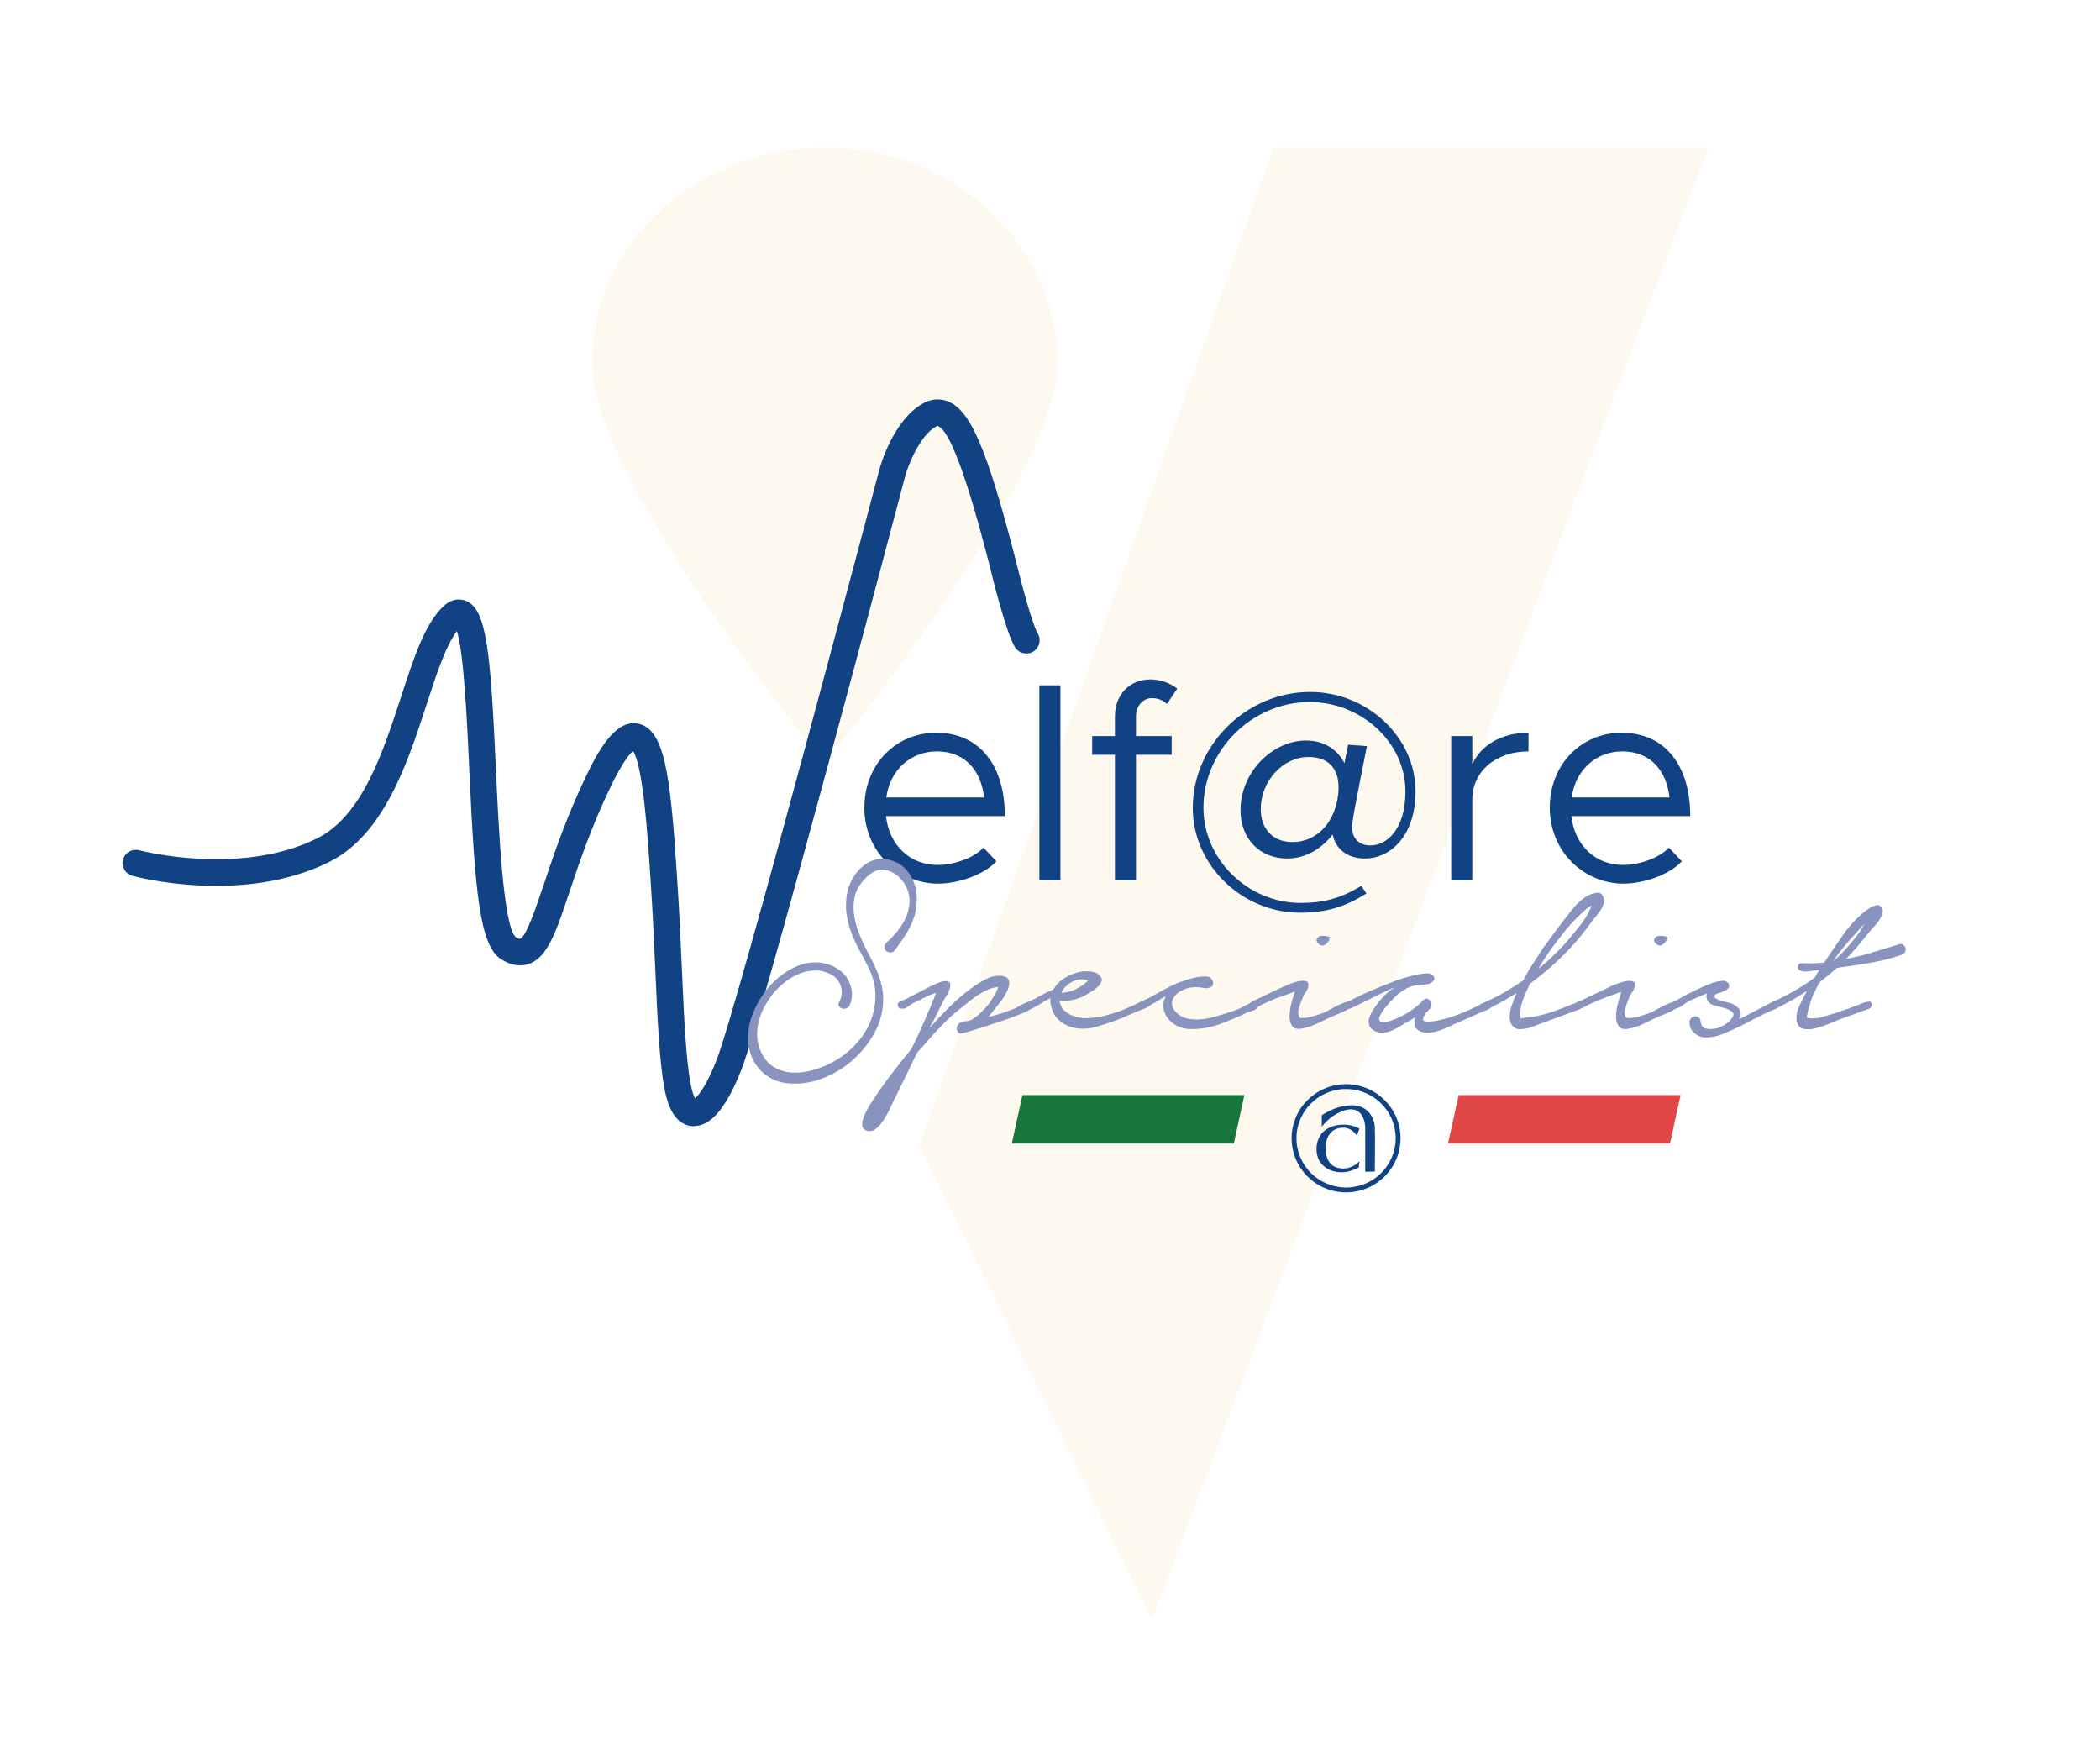 <?xml version="1.0" encoding="UTF-8"?><svg id="a" xmlns="http://www.w3.org/2000/svg" xmlns:xlink="http://www.w3.org/1999/xlink" viewBox="0 0 600 500"><defs><clipPath id="b"><rect x="255.53" y="36.56" width="239.68" height="426.88" style="fill:none;"/></clipPath><clipPath id="c"><rect x="162.04" y="36.56" width="147.16" height="178.06" style="fill:none;"/></clipPath></defs><g><g style="opacity:.2;"><g style="clip-path:url(#b);"><polygon points="363.89 42.18 262.64 327.3 329.16 462.65 488.11 42.09 363.89 42.18" style="fill:#f8e2b1;"/></g></g><g style="opacity:.2;"><g style="clip-path:url(#c);"><path d="M169.15,103.65c0,28.18,45.69,88.1,61.31,107.75,2.57,3.24,7.75,3.24,10.32,0,15.62-19.66,61.31-79.57,61.31-107.75,0-34-29.76-61.56-66.47-61.56s-66.47,27.56-66.47,61.56" style="fill:#f8e2b1;"/></g></g><path d="M198.34,321.74c-.2,0-.41,0-.62-.03-3.93-.37-6.57-3.89-7.83-10.48-1.48-7.72-2.02-19.79-2.64-33.76-.35-7.88-.75-16.81-1.36-25.94l-.17-2.6c-.66-9.94-1.99-30.06-4.85-34.4-.93,.81-3.01,3.2-6.32,10.04-5.59,11.58-9.07,21.96-11.87,30.3-3.89,11.59-6.23,18.59-11.55,20.47-2.49,.88-5.16,.44-7.95-1.31-6.16-3.86-7.5-19.39-9.09-53.92-.66-14.3-1.53-33.23-3.54-39.84-3.25,4.32-5.9,12.47-8.69,21.03-5.39,16.55-12.1,37.15-27.86,44.97-24.66,12.24-54.91,4.28-56.18,3.93-2.03-.55-3.22-2.62-2.67-4.64,.55-2.01,2.63-3.21,4.67-2.66,.28,.08,28.75,7.53,50.77-3.4,12.9-6.41,18.81-24.54,24.02-40.53,3.69-11.31,6.87-21.09,12.28-25.95,2.72-2.45,5.29-1.77,6.26-1.37,5.92,2.45,6.99,14.44,8.54,48.1,.77,16.68,2.05,44.58,5.64,47.94,.86,.53,1.24,.51,1.24,.51,1.79-.61,4.6-9,6.86-15.74,2.86-8.54,6.43-19.17,12.23-31.18,3.8-7.86,8.48-15.74,14.61-14.57,7.55,1.45,9.23,14.44,11.03,41.7l.17,2.59c.62,9.21,1.02,18.19,1.37,26.1,.61,13.68,1.13,25.49,2.51,32.68,.42,2.21,.91,3.4,1.24,4,1.13-1,3.39-3.96,6.1-10.83,6.04-15.26,46.18-167.36,46.58-168.9,.39-1.44,4.01-13.93,12.28-18.72,3.07-1.77,5.71-1.32,7.38-.63,6.4,2.66,11.05,13.53,19.13,44.74,1.82,7.57,5,19.18,6.42,21.48,1.1,1.78,.54,4.11-1.25,5.2-1.79,1.1-4.14,.54-5.24-1.24-2.58-4.16-6.56-20.41-7.33-23.63-2.64-10.21-9.71-37.52-14.67-39.58-.06-.03-.17-.07-.6,.18-4.75,2.75-8,11.34-8.76,14.14-1.65,6.25-40.65,154.04-46.85,169.71-4.25,10.74-8.66,15.98-13.47,15.98" style="fill:#114384;"/><path d="M253.22,227.8h27.94c-.8-7.41-5.22-13.15-13.49-13.15-7.39,0-13.33,5.18-14.45,13.15m27.78,14.35l3.69,3.9c-3.61,3.9-10.92,6.38-16.7,6.38-11.08,0-21.03-9.01-21.03-21.68s9.31-21.44,20.47-21.44c12.52,0,19.67,9.4,19.67,23.83h-33.96c.88,8.05,6.58,13.95,14.77,13.95,4.9,0,10.52-2.15,13.08-4.94" style="fill:#114384;"/></g><rect x="296.96" y="195.77" width="6.02" height="55.71" style="fill:#114384;"/><g><path d="M324.57,210.27h10.2v5.34h-10.2v35.86h-6.02v-35.86h-6.5v-5.34h6.5v-5.66c0-6.14,4.17-10.52,10.11-10.52,2.81,0,5.54,.96,7.71,2.63l-2.97,4.38c-.88-.96-2.49-1.67-4.33-1.67-2.41,0-4.5,2.15-4.5,5.18v5.66Z" style="fill:#114384;"/><path d="M382.37,226.69c.64-6.38-2.17-10.44-8.51-10.44-7.38,0-13.65,6.93-13.65,14.9,0,5.66,3.53,9.4,8.99,9.4,7.55,0,12.36-6.14,13.17-13.87m-41.58,4.14c0-18.01,15.33-33.15,33.55-33.15,16.38,0,30.1,12.99,30.1,28.37,0,12.99-7.38,19.21-14.45,19.21-4.98,0-8.35-2.63-9.23-6.85-2.97,3.82-7.46,6.85-13,6.85-7.71,0-13.33-5.5-13.33-13.79,0-11.16,9.39-19.92,18.7-19.92,5.7,0,9.23,3.03,11,6.46l1.04-5.26,5.38,.4c-2.49,12.67-4.25,21.12-4.25,23.11,0,3.35,2.09,5.26,5.3,5.26,4.41,0,9.95-4.3,9.95-15.46,0-13.87-12.52-25.5-27.37-25.5-16.46,0-30.34,13.79-30.34,30.21,0,14.74,12.68,27.18,27.78,27.18,6.58,0,11.48-1.35,17.34-4.86l1.44,2.15c-6.18,3.9-11.64,5.5-18.95,5.5-16.62,0-30.66-13.63-30.66-29.89" style="fill:#114384;"/><path d="M436.71,209.31v5.34c-9.39,0-16.06,5.74-16.06,13.79v23.03h-6.02v-41.2h6.02v8.05c2.49-5.5,8.43-9.01,16.06-9.01" style="fill:#114384;"/><path d="M449.06,227.8h27.93c-.8-7.41-5.22-13.15-13.48-13.15-7.39,0-13.33,5.18-14.45,13.15m27.77,14.35l3.69,3.9c-3.61,3.9-10.92,6.38-16.7,6.38-11.08,0-21.03-9.01-21.03-21.68s9.31-21.44,20.47-21.44c12.52,0,19.67,9.4,19.67,23.83h-33.96c.88,8.05,6.58,13.95,14.77,13.95,4.9,0,10.52-2.15,13.08-4.94" style="fill:#114384;"/></g><polygon points="352.51 326.67 289.09 326.67 292.12 312.83 355.54 312.83 352.51 326.67" style="fill:#16763c;"/><polygon points="477.14 326.67 413.72 326.67 416.76 312.83 480.17 312.83 477.14 326.67" style="fill:#e24747;"/><g><path d="M384.59,311.1c-7.83,0-14.17,6.3-14.17,14.07s6.35,14.07,14.17,14.07,14.17-6.3,14.17-14.07-6.34-14.07-14.17-14.07m0-1.38c8.59,0,15.56,6.92,15.56,15.45s-6.96,15.45-15.56,15.45-15.56-6.91-15.56-15.45,6.97-15.45,15.56-15.45" style="fill:#114384;"/><path d="M376.14,328.19c0,1.25,.25,2.27,.66,3.13,.43,.86,1.08,1.53,1.76,2.08,.68,.53,1.44,.91,2.28,1.15,.86,.22,1.71,.33,2.54,.33,.93,0,1.83-.16,2.68-.47,.88-.31,1.61-.53,2.19-.97,.02-.46,.08-1.07,.18-1.51l-.15-.08c-.25,.27-.55,.53-.9,.77-.33,.24-.69,.45-1.08,.63-.39,.17-.79,.3-1.2,.41-.41,.09-.81,.14-1.2,.14-1.66,0-2.91-.48-3.77-1.43-.86-.97-1.38-2.36-1.38-4.25,0-.84,.09-1.62,.26-2.34,.19-.73,.58-1.4,.97-1.93,.41-.53,.93-.95,1.55-1.24,.65-.31,1.4-.47,2.28-.47,.47,0,.9,.08,1.29,.22,.39,.13,.74,.3,1.05,.52,.33,.2,.61,.43,.85,.69,.23,.24,.42,.48,.55,.72h.24c.08-.33,.16-.65,.26-.93,.11-.31,.24-.61,.38-.88-.37-.31-.98-.59-1.84-.83-.84-.26-1.79-.38-2.86-.38-.94,0-1.85,.14-2.75,.41-.9,.26-1.79,.71-2.49,1.28-.68,.55-1.24,1.26-1.66,2.12-.43,.86-.69,1.92-.69,3.11" style="fill:#114384;"/><path d="M377.65,318.6v3.24s1.29-1.59,2.73-2.68c1.44-1.09,3.88-2.3,5.62-2.27,4.07,.06,4.07,5.25,4.07,5.25v12.59l2.73-.06s.12-10.74,0-12.83c-.12-2.09-1.69-6.1-6.47-6.1s-8.68,2.86-8.68,2.86" style="fill:#114384;"/><path d="M253.29,269.27c1.08-.95,2.13-2.05,3.15-3.3,1.02-1.25,1.83-2.57,2.42-3.97,.6-1.4,.93-2.85,.99-4.37,.06-1.52-.27-2.99-.99-4.41-.6-1.19-1.44-2.23-2.51-3.12-1.08-.89-2.31-1.43-3.68-1.61-1.38-.12-2.58,.18-3.59,.89-1.02,.71-1.95,1.58-2.78,2.59-1.08,1.31-1.78,2.72-2.11,4.24-.33,1.52-.4,3.07-.23,4.64,.18,1.58,.54,3.14,1.08,4.68,.54,1.55,1.14,3,1.8,4.37,.72,1.43,1.44,2.82,2.16,4.19,.72,1.37,1.35,2.75,1.89,4.15,.54,1.4,.94,2.85,1.21,4.37,.27,1.52,.32,3.11,.14,4.77-.3,3.03-1.29,5.93-2.97,8.7-1.68,2.77-3.76,5.19-6.24,7.27-2.49,2.08-5.26,3.69-8.31,4.82-3.05,1.13-6.14,1.57-9.25,1.34-2.58-.18-4.85-1.03-6.83-2.54-1.98-1.52-3.39-3.52-4.22-6.02-.48-1.49-.72-2.99-.72-4.5s.19-3,.58-4.46c.39-1.46,.93-2.88,1.62-4.28,.69-1.4,1.48-2.72,2.38-3.97,.84-1.19,1.81-2.32,2.92-3.39,1.11-1.07,2.32-2.02,3.64-2.85,1.32-.83,2.7-1.49,4.13-1.96,1.44-.48,2.93-.68,4.49-.62,1.62,.06,3.14,.43,4.58,1.11,1.44,.68,2.61,1.59,3.51,2.72,.9,1.13,1.48,2.44,1.75,3.92,.27,1.49,.07,3.03-.58,4.64-.3,.42-.66,.68-1.08,.8-.42,.12-.81,.1-1.17-.05-.36-.15-.63-.39-.81-.71-.18-.33-.12-.73,.18-1.2,.72-1.43,.86-2.88,.4-4.37-.45-1.49-1.36-2.62-2.74-3.39-1.44-.77-2.91-1.16-4.4-1.16s-2.95,.27-4.36,.8c-1.41,.53-2.74,1.26-4,2.18-1.26,.92-2.37,1.92-3.32,2.99-1.02,1.19-1.93,2.5-2.74,3.92-.81,1.43-1.42,2.91-1.84,4.46-.42,1.55-.58,3.11-.5,4.68,.09,1.58,.5,3.08,1.21,4.51,.72,1.49,1.65,2.66,2.78,3.52,1.14,.86,2.39,1.46,3.77,1.78,1.38,.33,2.83,.43,4.36,.31,1.53-.12,3.01-.42,4.45-.89,3.17-.95,6.05-2.44,8.63-4.46,2.57-2.02,4.61-4.37,6.11-7.05,1.5-2.68,2.32-5.59,2.47-8.74,.15-3.15-.61-6.3-2.29-9.46-.78-1.49-1.57-2.99-2.38-4.5-.81-1.52-1.51-3.05-2.11-4.59-.6-1.54-1.05-3.15-1.35-4.82-.3-1.66-.36-3.39-.18-5.17,.12-1.55,.53-3.08,1.21-4.59,.69-1.52,1.6-2.84,2.74-3.97,1.14-1.13,2.44-1.95,3.91-2.45,1.47-.5,3.07-.49,4.81,.04,1.68,.48,3.07,1.29,4.18,2.45,1.11,1.16,1.93,2.47,2.47,3.92,.54,1.46,.81,3.02,.81,4.68s-.21,3.24-.63,4.73c-.48,1.61-1.14,3.12-1.98,4.55-.84,1.43-1.77,2.82-2.79,4.19-.3,.48-.67,.95-1.12,1.43-.45,.48-1.01,.56-1.66,.27-.6-.12-.94-.49-1.03-1.11-.09-.63,.1-1.14,.58-1.56" style="fill:#8893be;"/><path d="M257.15,286.13c1.56-.65,3.07-1.38,4.54-2.19,1.46-.8,2.98-1.59,4.54-2.36,.36-.18,.88-.41,1.57-.71,.69-.3,1.35-.49,1.98-.58,.63-.09,1.11,0,1.44,.27,.33,.27,.37,.88,.14,1.83-.18,.71-.52,1.46-1.03,2.23-.51,.77-.94,1.55-1.3,2.32l-2.25,4.55c-.24,.36-.45,.71-.63,1.07-.18,.36-.36,.71-.54,1.07,1.8-2.02,3.65-3.98,5.57-5.89,1.92-1.9,3.95-3.66,6.11-5.26,1.26-.95,2.7-1.86,4.31-2.72,1.62-.86,3.23-1.17,4.85-.94,.96,.18,1.54,.57,1.75,1.16,.21,.59,.21,1.25,0,1.96-.21,.71-.52,1.43-.94,2.14-.42,.71-.78,1.28-1.08,1.7l-3.77,4.73c1.32-.3,2.61-.65,3.86-1.07,1.26-.42,2.55-.89,3.86-1.43,.24-.12,.64-.34,1.21-.67,.57-.33,1.15-.63,1.75-.89,.6-.27,1.12-.39,1.57-.36,.45,.03,.68,.34,.68,.94,0,.42-.26,.8-.77,1.16-.51,.36-1.09,.68-1.75,.98-.66,.3-1.32,.57-1.98,.8-.66,.24-1.14,.42-1.44,.54-.36,.18-1.25,.5-2.65,.98-1.41,.48-2.94,.98-4.58,1.52-1.65,.54-3.21,1.03-4.67,1.47-1.47,.45-2.44,.7-2.92,.76-.42,0-.73-.17-.94-.49-.21-.33-.3-.7-.27-1.11,.03-.42,.23-.82,.59-1.2,.36-.39,.9-.61,1.62-.67,1.02,0,1.92-.28,2.7-.85,.78-.56,1.53-1.2,2.25-1.92,1.26-1.19,2.3-2.5,3.14-3.92,.18-.3,.45-.76,.81-1.38,.36-.62,.6-1.2,.72-1.74-.96,.06-1.9,.3-2.83,.71-.93,.42-1.84,.91-2.74,1.47-.9,.56-1.75,1.17-2.56,1.83-.81,.65-1.54,1.25-2.2,1.78-1.92,1.49-3.73,3.09-5.44,4.82-1.71,1.73-3.34,3.51-4.9,5.35l-2.52,2.85-6.02,12.4c-.36,.65-.81,1.58-1.35,2.77-.54,1.19-1.15,2.35-1.84,3.48-.69,1.13-1.44,2.07-2.25,2.81-.81,.74-1.69,1.03-2.65,.85-.72-.18-1.18-.52-1.39-1.02-.21-.51-.24-1.1-.09-1.78,.15-.69,.4-1.4,.76-2.14,.36-.74,.75-1.47,1.17-2.19,.42-.71,.81-1.34,1.17-1.87,.36-.54,.63-.92,.81-1.16,1.56-2.32,3.2-4.59,4.94-6.82,1.74-2.23,3.47-4.42,5.21-6.56,1.32-2.68,2.54-5.32,3.68-7.94,1.14-2.61,2.25-5.26,3.32-7.94-1.14,.3-2.26,.74-3.37,1.34-1.11,.59-2.14,1.1-3.1,1.52-.48,.24-1.03,.59-1.66,1.07-.63,.48-1.24,.65-1.84,.54-.54,0-.87-.28-.99-.85-.12-.56,.09-.94,.63-1.11" style="fill:#8893be;"/><path d="M303.24,283.63c1.44-.06,2.83-.41,4.18-1.07,1.35-.65,2.53-1.49,3.55-2.5-.84-.3-1.66-.39-2.47-.27-.81,.12-1.56,.36-2.25,.71-.69,.36-1.3,.82-1.84,1.38-.54,.57-.93,1.15-1.17,1.74m-9.16,2.5c1.08-.53,2.2-1.13,3.37-1.78,1.17-.65,2.35-1.22,3.55-1.7,.78-1.37,1.89-2.48,3.32-3.34,1.44-.86,2.97-1.44,4.58-1.74,.84-.12,1.81-.12,2.92,0,1.11,.12,1.96,.56,2.56,1.34,.42,.48,.52,.98,.31,1.52-.21,.53-.57,1.04-1.08,1.51-.51,.48-1.08,.91-1.71,1.29-.63,.39-1.09,.67-1.39,.85-1.08,.65-2.26,1.14-3.55,1.47-1.29,.33-2.59,.43-3.91,.31h-.36c.24,1.31,.78,2.32,1.62,3.03,.84,.71,1.83,1.23,2.97,1.56,1.14,.33,2.32,.46,3.55,.4,1.23-.06,2.35-.18,3.37-.36,1.44-.3,2.84-.67,4.22-1.11,1.38-.45,2.72-.97,4.04-1.56,.6-.3,1.21-.58,1.84-.85,.63-.27,1.21-.55,1.75-.85,.42-.12,.85-.06,1.3,.18,.45,.24,.5,.62,.14,1.16-.3,.48-.72,.8-1.26,.98-.54,.18-1.02,.36-1.44,.54l-4.49,1.96c-2.75,1.07-5.48,1.96-8.18,2.68-1.2,.24-2.41,.31-3.64,.22-1.23-.09-2.37-.36-3.41-.8-1.05-.45-1.99-1.08-2.83-1.92-.84-.83-1.44-1.9-1.8-3.21-.12-.48-.23-.95-.32-1.43-.09-.47-.08-.92,.05-1.34-.66,.3-1.3,.64-1.93,1.02-.63,.39-1.18,.73-1.66,1.03-.3,.12-.69,.34-1.17,.67-.48,.33-.96,.34-1.44,.05-.36-.24-.52-.56-.5-.98,.03-.42,.23-.68,.58-.8" style="fill:#8893be;"/><path d="M325.97,286.13c1.56-.65,3.04-1.4,4.45-2.23,1.41-.83,2.86-1.61,4.36-2.32,.54-.24,1.05-.47,1.53-.71,.48-.24,.99-.41,1.53-.53,1.02-.42,2.21-.77,3.59-1.07,1.38-.3,2.61-.39,3.69-.27,.42,.12,.76,.34,1.03,.67,.27,.33,.42,.67,.45,1.03,.03,.36-.06,.69-.27,.98-.21,.3-.59,.48-1.12,.53-.36,.12-.76,.13-1.21,.04-.45-.09-.91-.16-1.39-.22-.84-.06-1.66-.03-2.47,.09-.81,.12-1.6,.39-2.38,.8-1.2,.54-2.07,1.35-2.61,2.45-.54,1.1-.36,2.25,.54,3.43,.9,1.07,2,1.77,3.32,2.1,1.32,.33,2.71,.42,4.18,.27,1.47-.15,2.92-.43,4.36-.85,1.44-.42,2.7-.8,3.77-1.16,1.38-.41,2.64-.92,3.77-1.52,1.14-.59,2.13-1.1,2.97-1.52,.42-.3,.82-.25,1.21,.14,.39,.39,.44,.82,.14,1.29-.18,.48-.58,.83-1.21,1.07-.63,.24-1.18,.42-1.66,.53-2.46,1.19-5.03,2.29-7.73,3.3-2.7,1.01-5.45,1.52-8.27,1.52-1.26,.06-2.46-.15-3.59-.63-1.14-.47-2.1-1.13-2.87-1.96-.78-.83-1.3-1.83-1.57-2.99-.27-1.16-.11-2.39,.49-3.7v-.09c-.66,.36-1.3,.74-1.93,1.16-.63,.42-1.27,.77-1.93,1.07-.36,.24-.8,.54-1.31,.89-.51,.36-1,.48-1.48,.36-.54,0-.85-.28-.94-.85-.09-.56,.1-.94,.58-1.11" style="fill:#8893be;"/><path d="M385.09,286.09c-.78,.21-1.63,.54-2.56,.98-.93,.45-1.81,.91-2.65,1.38-.84,.48-1.41,.77-1.71,.89-1.02,.36-2.14,.71-3.37,1.07-1.23,.36-2.35,.48-3.37,.36-.54-.71-.65-1.64-.32-2.77,.33-1.13,.68-2.08,1.04-2.85,.18-.53,.46-1.07,.85-1.61,.39-.54,.64-1.07,.76-1.61,.18-.95-.03-1.5-.63-1.65-.6-.15-1.32-.14-2.16,.04-.84,.18-1.69,.45-2.56,.8-.87,.36-1.42,.59-1.66,.71l-8.98,4.28c-.72,.36-.88,.79-.5,1.29,.39,.51,.91,.67,1.57,.49,1.08-.59,2.16-1.13,3.23-1.61,1.26-.59,2.54-1.11,3.86-1.56,1.32-.45,2.66-.94,4.04-1.47-.36,1.07-.7,2.25-1.03,3.52-.33,1.28-.49,2.47-.49,3.57s.24,2.01,.72,2.72c.48,.71,1.35,.98,2.61,.8,1.44-.24,2.83-.67,4.18-1.29,1.35-.62,2.68-1.26,4-1.92,.24-.12,.78-.34,1.62-.67,.84-.33,1.66-.68,2.47-1.07,.81-.39,1.49-.82,2.02-1.29,.54-.48,.69-.92,.45-1.34-.18-.36-.66-.43-1.44-.22" style="fill:#8893be;"/><path d="M378.45,267.32c.14,.04-.73,.01-.82,.02-.47,.06,.14-.09-.61,.13,.49-.14-.16,.13-.26,.13-.12,.14-.41,.43-.56,.59-.13,.61,.08,1.14,.67,1.56,.66,.48,1.29,.48,1.89,0,.48-.36,.84-.83,1.08-1.43,.07-.18,.17-.34,.27-.5-.39-.24-.9-.4-1.65-.5" style="fill:#8893be;"/><path d="M474.88,267.32c.14,.04-.72,.01-.82,.02-.47,.06,.14-.09-.61,.13,.49-.14-.16,.13-.26,.13-.12,.14-.41,.43-.56,.59-.13,.61,.08,1.14,.67,1.56,.66,.48,1.29,.48,1.89,0,.48-.36,.84-.83,1.08-1.43,.07-.18,.16-.34,.27-.5-.39-.24-.9-.4-1.65-.5" style="fill:#8893be;"/><path d="M385,286.22c.72-.36,1.63-.82,2.74-1.38,1.11-.56,2.29-1.11,3.55-1.65,1.26-.54,2.47-1.04,3.64-1.52,1.17-.48,2.14-.86,2.92-1.16,.42-.18,1.17-.45,2.25-.8s2.22-.68,3.41-.98c1.2-.3,2.32-.5,3.37-.62,1.05-.12,1.81-.03,2.29,.27,.72,.65,.85,1.25,.4,1.78-.45,.54-1,.86-1.66,.98l-4.04,.45c-.84,.24-1.54,.52-2.11,.85-.57,.33-1.21,.73-1.93,1.2-.3,.24-.82,.73-1.57,1.47-.75,.74-1.48,1.55-2.2,2.41-.72,.86-1.29,1.7-1.7,2.5-.42,.8-.42,1.38,0,1.74,.36,.3,.94,.36,1.75,.18,.81-.18,1.63-.44,2.47-.8,.84-.36,1.62-.73,2.34-1.11,.72-.39,1.2-.67,1.44-.85,1.74-1.07,3.14-2.2,4.22-3.39,.54-.59,1.12-.67,1.75-.22,.63,.45,.82,1.06,.59,1.83-.12,.42-.33,.77-.63,1.07-.3,.3-.58,.58-.85,.85-.27,.27-.49,.64-.67,1.12-.24,.42-.3,.73-.18,.94,.12,.21,.33,.34,.63,.4,.84,.12,1.89,.06,3.15-.18,1.26-.24,2.56-.56,3.91-.98,1.35-.41,2.68-.91,4-1.47,1.32-.56,2.45-1.08,3.41-1.56,.24-.06,.57-.22,.99-.49,.42-.27,.85-.49,1.3-.67,.45-.18,.88-.27,1.3-.27s.72,.18,.9,.54c.24,.36,.22,.68-.05,.98-.27,.3-.65,.55-1.12,.76-.48,.21-.96,.4-1.44,.58-.48,.18-.84,.33-1.08,.45-1.02,.48-2.04,.94-3.06,1.38-1.02,.45-2.07,.91-3.14,1.38-.72,.3-1.5,.66-2.34,1.07-.84,.42-1.71,.77-2.61,1.07-.9,.3-1.81,.51-2.74,.63-.93,.12-1.78,.03-2.56-.27-1.02-.42-1.62-.99-1.8-1.74-.18-.74-.15-1.53,.09-2.36l-2.43,1.43c-1.02,.6-2.08,1.21-3.19,1.83-1.11,.63-2.26,1-3.46,1.12-1.08,.06-2.04-.18-2.88-.71-.84-.54-1.29-1.37-1.35-2.5,0-.59,.24-1.35,.72-2.28,.48-.92,1.09-1.87,1.84-2.85,.75-.98,1.57-1.89,2.47-2.72,.9-.83,1.74-1.46,2.52-1.87-.42,.12-1.09,.39-2.02,.8-.93,.42-1.98,.92-3.15,1.51-1.17,.6-2.4,1.2-3.68,1.83-1.29,.62-2.47,1.2-3.55,1.74-.3,.18-.6,.22-.9,.13-.3-.09-.52-.24-.67-.44-.15-.21-.21-.45-.18-.71,.03-.27,.22-.49,.58-.67" style="fill:#8893be;"/><path d="M442.86,273.91c2.81-2.61,5.39-5.44,7.73-8.47,1.08-1.25,2.09-2.68,3.05-4.28,.12-.3,.3-.67,.54-1.12,.24-.44,.45-.91,.63-1.38-.84,.42-1.63,.98-2.38,1.7-.75,.71-1.36,1.31-1.84,1.78-1.38,1.37-2.67,2.81-3.87,4.33-1.2,1.52-2.39,3.08-3.59,4.68-.66,.95-1.29,1.89-1.89,2.81-.6,.92-1.17,1.86-1.71,2.81,.54-.42,1.09-.88,1.66-1.38,.57-.5,1.12-.99,1.66-1.47m-18.24,12.22c1.85-.83,3.65-1.75,5.39-2.76,1.74-1.01,3.47-2.11,5.21-3.3,.84-1.66,1.77-3.27,2.79-4.82,1.02-1.55,2.01-3.06,2.96-4.55,1.02-1.37,2.04-2.75,3.06-4.15,1.02-1.4,2.07-2.78,3.14-4.15,.9-1.19,1.87-2.39,2.92-3.61,1.05-1.22,2.26-2.21,3.64-2.99,.66-.36,1.47-.61,2.43-.76,.96-.15,1.62,.28,1.98,1.29,.24,.65,.25,1.29,.04,1.92-.21,.63-.53,1.25-.94,1.87-.42,.62-.87,1.22-1.35,1.78-.48,.56-.87,1.06-1.17,1.47-2.4,3.39-5.08,6.56-8.04,9.5-2.97,2.94-6.15,5.66-9.57,8.16-.3,.72-.65,1.47-1.03,2.27-.39,.8-.73,1.65-1.03,2.54-.3,.89-.51,1.77-.63,2.63-.12,.86-.09,1.68,.09,2.45,.66-.12,1.26-.21,1.8-.27,.48-.06,.93-.1,1.35-.13,.42-.03,.69-.07,.81-.13,1.8-.36,3.56-.83,5.3-1.43,1.74-.59,3.44-1.25,5.12-1.96,.48-.12,1.05-.36,1.71-.71,.66-.36,1.23-.39,1.71-.09,.66,.48,.75,.91,.27,1.29-.48,.39-.93,.67-1.35,.85l-10.42,3.84c-1.02,.36-2,.73-2.96,1.11-.96,.39-1.95,.61-2.97,.67-.9,.12-1.62-.02-2.16-.4-.54-.39-.92-.89-1.12-1.52-.21-.62-.29-1.31-.23-2.05,.06-.74,.18-1.44,.36-2.1,.42-1.43,.96-2.85,1.62-4.28-2.46,1.61-5.03,3.07-7.73,4.37-.6,.12-1.09-.07-1.48-.58-.39-.5-.23-.94,.49-1.29" style="fill:#8893be;"/><path d="M460.02,281.85c.24-.12,.79-.36,1.66-.71,.87-.36,1.72-.63,2.56-.8,.84-.18,1.56-.19,2.16-.04,.6,.15,.81,.7,.63,1.65-.12,.54-.37,1.07-.76,1.61-.39,.53-.67,1.07-.86,1.61-.36,.77-.7,1.73-1.03,2.85-.33,1.13-.23,2.05,.31,2.77,1.02,.12,2.14,0,3.37-.36,1.23-.36,2.35-.71,3.37-1.07,.3-.12,.87-.42,1.71-.89,.84-.47,1.72-.94,2.65-1.38,.93-.45,1.78-.77,2.56-.98,.78-.21,1.26-.13,1.44,.22,.24,.42,.09,.86-.45,1.34-.54,.48-1.21,.91-2.02,1.29-.81,.39-1.63,.75-2.47,1.07-.84,.33-1.38,.55-1.62,.67-1.32,.65-2.65,1.29-4,1.92-1.35,.63-2.74,1.06-4.18,1.29-1.26,.18-2.13-.09-2.6-.8-.48-.71-.72-1.62-.72-2.72s.16-2.29,.49-3.57c.33-1.28,.67-2.45,1.03-3.52-1.38,.54-2.72,1.03-4.04,1.47-1.32,.45-2.6,.97-3.86,1.56-1.08,.48-2.16,1.01-3.24,1.61-.66,.18-1.18,.02-1.57-.49-.39-.5-.23-.94,.49-1.29l8.99-4.28Z" style="fill:#8893be;"/><path d="M478.17,286.22c.42-.24,1.18-.67,2.29-1.29,1.11-.62,2.34-1.26,3.68-1.92,1.35-.65,2.71-1.26,4.09-1.83,1.38-.56,2.58-.88,3.59-.94,.36-.12,.73-.1,1.12,.04,.39,.15,.68,.34,.85,.58,.36,.6,.39,1.06,.09,1.38-.3,.33-.69,.61-1.17,.85-.48,.24-1,.43-1.57,.58-.57,.15-.94,.34-1.12,.58-.3,.36-.22,.68,.22,.98,.45,.3,1,.53,1.66,.71,.66,.18,1.32,.34,1.98,.49,.66,.15,1.08,.28,1.26,.4,1.2,.66,1.9,1.35,2.11,2.1,.21,.75,.07,1.5-.41,2.27l2.43-1.25,7.19-3.75c.42-.24,.79-.25,1.12-.04,.33,.21,.49,.55,.49,1.03s-.26,.82-.77,1.02c-.51,.21-.97,.4-1.39,.58-1.44,.66-2.89,1.35-4.36,2.1-1.47,.74-2.92,1.5-4.36,2.27-1.74,.83-3.4,1.58-4.99,2.23-1.59,.65-3.22,.98-4.89,.98-1.2,0-2.26-.42-3.19-1.25-.93-.83-1.39-1.79-1.39-2.86-.06-.53,.06-.96,.36-1.29,.3-.33,.66-.54,1.08-.62,.42-.09,.79-.01,1.12,.22,.33,.24,.52,.62,.58,1.16,.12,1.19,.64,1.89,1.57,2.1,.93,.21,2.02,.16,3.28-.13,.84-.3,1.6-.67,2.29-1.12,.69-.44,1.18-.88,1.48-1.29,.78-.83,.99-1.49,.63-1.96-.36-.48-.98-.86-1.84-1.16-.87-.3-1.78-.55-2.74-.76-.96-.21-1.62-.46-1.98-.76-.54-.48-.85-.95-.94-1.43-.09-.48-.08-.95,.05-1.43-.9,.36-1.78,.73-2.65,1.11-.87,.39-1.66,.73-2.38,1.03-.54,.3-1.18,.73-1.93,1.29-.75,.56-1.42,.85-2.02,.85-.3,.06-.55,.01-.76-.14-.21-.15-.33-.33-.36-.54-.03-.21,0-.43,.09-.67,.09-.24,.26-.41,.5-.53" style="fill:#8893be;"/><path d="M531,266.69c.3-.41,.58-.86,.86-1.34,.27-.47,.55-.95,.85-1.43-.6,.6-1.16,1.19-1.66,1.78-.51,.59-.94,1.07-1.3,1.43-1.08,1.19-2.13,2.39-3.14,3.61-1.02,1.22-1.95,2.51-2.79,3.88,2.7-2.44,5.09-5.08,7.19-7.94m-16.26,8.47c1.08,.06,2.16,.07,3.24,.04,1.08-.03,2.15-.1,3.23-.22,1.68-2.55,3.49-5.22,5.43-7.98,1.95-2.77,4.15-5.1,6.61-7,.48-.3,.97-.59,1.48-.89,.51-.3,1.04-.47,1.57-.53,.6,0,1.05,.24,1.35,.71,.3,.48,.36,.98,.18,1.52-.3,1.19-.96,2.33-1.98,3.43-1.02,1.1-1.89,2.1-2.6,2.99-.9,1.19-1.85,2.35-2.83,3.48-.99,1.13-1.99,2.23-3.01,3.3l5.3-1.25,8.89-2.68c.42-.18,.85-.31,1.3-.4,.45-.09,.85,.11,1.21,.58,.36,.48,.45,.97,.27,1.47-.18,.5-.51,.85-.99,1.02-2.76,.95-5.63,1.7-8.63,2.23-3,.54-5.93,.98-8.8,1.34l-1.26,.27c-.72,.65-1.47,1.31-2.25,1.96-.78,.66-1.59,1.31-2.43,1.96-.42,.6-.78,1.2-1.08,1.83-.3,.62-.6,1.26-.9,1.92-.12,.18-.3,.62-.54,1.34-.24,.71-.46,1.44-.67,2.18-.21,.74-.37,1.43-.49,2.05-.12,.62-.09,.94,.09,.94,1.26,.3,2.62,.22,4.09-.22,1.47-.44,2.74-.82,3.82-1.11,1.38-.48,2.75-.95,4.13-1.43,1.38-.48,2.75-1.01,4.13-1.61,.36-.12,.82-.21,1.39-.27,.57-.06,.82,.3,.76,1.07-.06,.54-.43,.91-1.12,1.12-.69,.21-1.24,.4-1.66,.58l-6.38,2.32c-.72,.3-1.72,.71-3.01,1.25-1.29,.53-2.58,.97-3.86,1.29-1.29,.33-2.46,.37-3.5,.13-1.05-.24-1.69-1.04-1.93-2.41-.12-1.37,.13-2.72,.77-4.06,.63-1.34,1.36-2.78,2.2-4.33-2.76,1.84-5.63,3.48-8.63,4.91-.36,.18-.66,.21-.9,.09-.24-.12-.42-.3-.54-.54-.12-.24-.13-.49-.04-.76,.09-.27,.28-.49,.58-.67,2.1-.95,4.12-1.99,6.07-3.12,1.94-1.13,3.85-2.38,5.71-3.75l1.26-2.14c-.9,.06-1.89,.18-2.97,.36-1.08,.18-1.95,.09-2.61-.27-.48-.3-.64-.71-.49-1.25,.15-.54,.49-.8,1.03-.8" style="fill:#8893be;"/></g></svg>